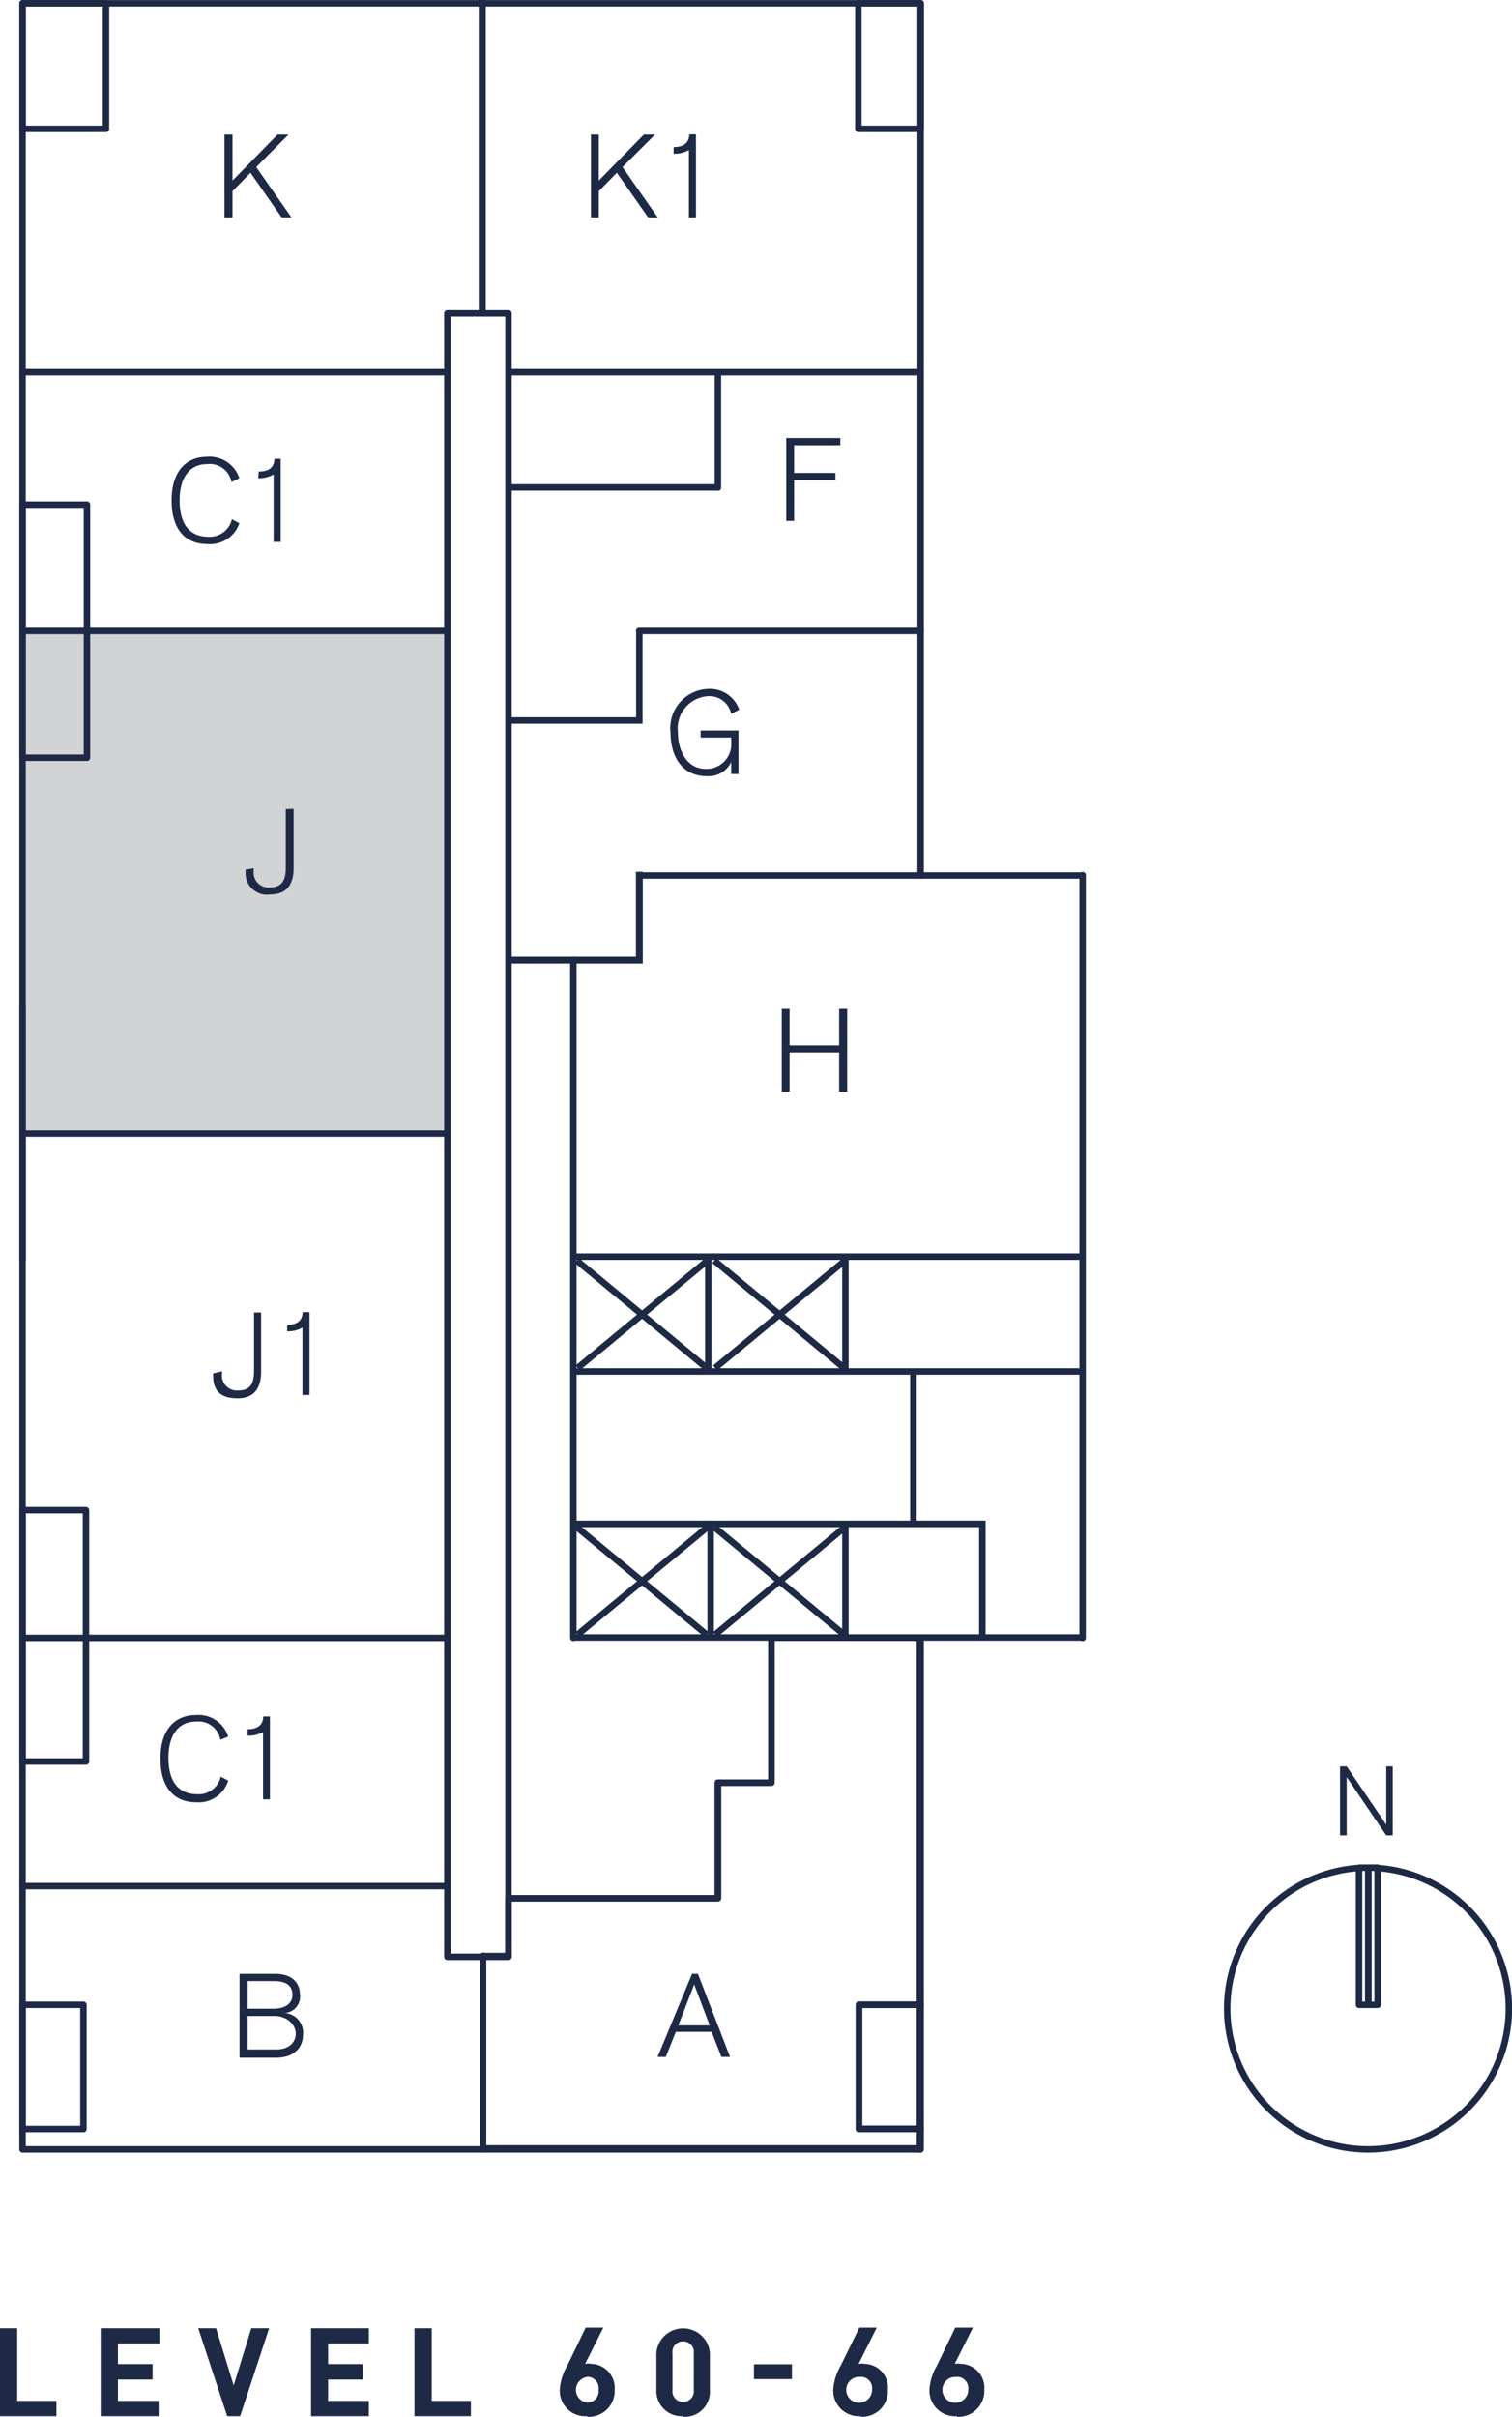 <svg xmlns="http://www.w3.org/2000/svg" xmlns:xlink="http://www.w3.org/1999/xlink" viewBox="0 0 77.19 123.38"><defs><style>.cls-1,.cls-5,.cls-6,.cls-7,.cls-8{fill:none;}.cls-2{clip-path:url(#clip-path);}.cls-3{fill:#1e2945;}.cls-4{fill:#d1d3d4;}.cls-5,.cls-6,.cls-7,.cls-8{stroke:#1e2945;}.cls-5{stroke-linecap:round;stroke-linejoin:round;}.cls-5,.cls-8{stroke-width:0.33px;}.cls-6{stroke-width:0.36px;}.cls-7{stroke-width:0.35px;}</style><clipPath id="clip-path" transform="translate(-12.67 0)"><rect class="cls-1" width="89.87" height="125.81"/></clipPath></defs><title>SKY Floor Plans J</title><g id="Layer_2" data-name="Layer 2"><g class="cls-2"><path class="cls-3" d="M12.67,123.34v-4.49h.88v3.71h2v.78Zm5.14,0v-4.49h3v.78H18.69v1.05h1.77v.79H18.69v1.09h2.08v.78Zm7.12,0h-.66l-1.48-4.49h.91l.9,2.92.9-2.92h.91Zm3.62,0v-4.49H31.5v.78H29.42v1.05h1.77v.79H29.42v1.09H31.5v.78Zm5.28,0v-4.49h.88v3.71h2v.78Zm8.82,0a1.3,1.3,0,0,1-1.4-1.38,2.8,2.8,0,0,1,.38-1.2l.94-1.94h.9l-.93,1.85a.91.91,0,0,1,.33,0A1.23,1.23,0,0,1,44.05,122,1.32,1.32,0,0,1,42.65,123.37Zm0-2a.66.66,0,0,0,0,1.31.59.59,0,0,0,.58-.66A.58.58,0,0,0,42.65,121.33Zm4.9,2A1.29,1.29,0,0,1,46.18,122v-1.89a1.37,1.37,0,0,1,2.73,0V122A1.28,1.28,0,0,1,47.55,123.37Zm.54-3.21a.54.54,0,0,0-.54-.61.54.54,0,0,0-.55.61V122a.54.54,0,0,0,.55.61.54.54,0,0,0,.54-.61Zm3.07,1.32v-.76H53.1v.76Zm5.45,1.89a1.31,1.31,0,0,1-1.4-1.38,2.8,2.8,0,0,1,.38-1.2l.95-1.94h.89l-.93,1.85a.91.91,0,0,1,.33,0A1.22,1.22,0,0,1,58,122,1.32,1.32,0,0,1,56.61,123.37Zm0-2a.66.66,0,1,0,.58.65A.58.58,0,0,0,56.61,121.33Zm4.91,2a1.31,1.31,0,0,1-1.4-1.38,2.8,2.8,0,0,1,.38-1.2l.94-1.94h.9l-.93,1.85a.91.91,0,0,1,.33,0A1.22,1.22,0,0,1,62.92,122,1.32,1.32,0,0,1,61.52,123.37Zm0-2a.66.66,0,1,0,.58.65A.58.58,0,0,0,61.52,121.33Z" transform="translate(-12.67 0)"/></g><rect class="cls-4" x="1.17" y="32.21" width="21.64" height="25.61"/><g class="cls-2"><path class="cls-5" d="M82.52,95.34a7.19,7.19,0,1,0,7.18,7.2,7.2,7.2,0,0,0-7.18-7.2m0,0h-.47v7h.47Zm.48,0h-.47v7H83Z" transform="translate(-12.67 0)"/></g><polygon class="cls-3" points="68.41 90.17 68.75 90.17 70.76 93.13 70.77 93.13 70.77 90.17 71.1 90.17 71.1 93.69 70.77 93.69 68.76 90.73 68.75 90.73 68.75 93.69 68.41 93.69 68.41 90.17"/><g class="cls-2"><path class="cls-5" d="M35.51,16h3.12M35.51,99.85V16m3.12,83.89H35.51M38.63,16V99.85M37.29.66V16m1.34,3h21M35.51,19H13.82m0,13.21H35.51m9.79,0H59.67M13.82,57.87H35.51M13.82,83.61H35.51M49.32,91h2.73m0,0v-7.4M49.32,91v5.9m0,0H38.63m-1.3,2.94v9.87M35.51,96.28H13.82m0-19.19h3.24M13.82,89.92V77.09m3.24,12.83H13.82m3.24-12.83V89.92M13.82,64.34V51.42m0-25.66h3.29M13.82,38.68V25.76m3.29,12.92H13.82m3.29-12.92V38.68m42.56,70H56.52m3.15-6.34v6.34m-3.15-6.34h3.15m-3.15,6.34v-6.34m-42.7,6.34h3.11m-3.11-6.34v6.34m3.11-6.34H13.82m3.11,6.34v-6.34M18.08.17H13.82m4.26,6.41V.17M13.82,6.58h4.26M13.82.17V6.58M59.67.17H56.49m3.18,6.41V.17M56.49,6.58h3.18M56.49.17V6.58M49.32,19H38.63m10.69,5.89V19M38.63,24.88H49.32M38.63,19v5.89m21,58.73v26.11" transform="translate(-12.67 0)"/></g><polygon class="cls-3" points="39.91 51.5 40.31 51.5 40.31 53.37 42.84 53.37 42.84 51.5 43.25 51.5 43.25 55.73 42.84 55.73 42.84 53.73 40.31 53.73 40.31 55.73 39.91 55.73 39.91 51.5"/><g class="cls-2"><path class="cls-3" d="M50,36.44a1.14,1.14,0,0,0-1.19-.9,1.65,1.65,0,0,0-1.53,1.85c0,.88.42,1.86,1.43,1.86A1.26,1.26,0,0,0,50,37.89v-.24H48.44v-.36h1.93v2.22H50V38.9h0a1.28,1.28,0,0,1-1.26.72c-1.24,0-1.84-1-1.84-2.23a2,2,0,0,1,1.91-2.22,1.58,1.58,0,0,1,1.6,1.06Z" transform="translate(-12.67 0)"/></g><polygon class="cls-3" points="40.14 22.36 42.9 22.36 42.9 22.73 40.54 22.73 40.54 24.14 42.65 24.14 42.65 24.51 40.54 24.51 40.54 26.59 40.14 26.59 40.14 22.36"/><polygon class="cls-3" points="30.17 6.87 30.57 6.87 30.57 9.22 32.87 6.87 33.44 6.87 31.78 8.53 33.58 11.1 33.09 11.1 31.49 8.82 30.57 9.76 30.57 11.1 30.17 11.1 30.17 6.87"/><g class="cls-2"><path class="cls-3" d="M47.06,7.51c.34,0,.78-.09.8-.65h.34V11.1h-.36V7.66a1.5,1.5,0,0,1-.78.19Z" transform="translate(-12.67 0)"/></g><polygon class="cls-3" points="11.46 6.87 11.87 6.87 11.87 9.22 14.17 6.87 14.73 6.87 13.08 8.53 14.88 11.1 14.38 11.1 12.79 8.82 11.87 9.76 11.87 11.1 11.46 11.1 11.46 6.87"/><g class="cls-2"><path class="cls-3" d="M24.49,24.61a1.13,1.13,0,0,0-1.24-.92c-.94,0-1.41.74-1.41,1.85,0,1.35.62,1.86,1.48,1.86a1.16,1.16,0,0,0,1.19-.9l.38.21a1.58,1.58,0,0,1-1.65,1.06c-1,0-1.81-.63-1.81-2.23s.86-2.22,1.78-2.22a1.6,1.6,0,0,1,1.68,1.09Z" transform="translate(-12.67 0)"/><path class="cls-3" d="M25.88,24.07c.35,0,.79-.09.8-.65H27v4.24h-.36V24.22a1.54,1.54,0,0,1-.79.19Z" transform="translate(-12.67 0)"/><path class="cls-3" d="M27.66,41.29v3c0,.83-.32,1.37-1.2,1.37a1.09,1.09,0,0,1-1.25-1.16v-.11l.41-.07v.16a.76.76,0,0,0,.84.82c.61,0,.8-.39.8-1v-3Z" transform="translate(-12.67 0)"/><path class="cls-3" d="M26,67v3c0,.83-.32,1.38-1.2,1.38s-1.25-.39-1.25-1.17v-.1L24,70v.16a.77.77,0,0,0,.85.82c.61,0,.79-.38.79-1V67Z" transform="translate(-12.67 0)"/><path class="cls-3" d="M27.33,67.63c.34,0,.78-.1.79-.65h.35v4.23h-.36V67.77a1.43,1.43,0,0,1-.78.19Z" transform="translate(-12.67 0)"/><path class="cls-3" d="M23.92,88.81a1.13,1.13,0,0,0-1.24-.93c-.94,0-1.41.74-1.41,1.85,0,1.35.62,1.86,1.48,1.86a1.15,1.15,0,0,0,1.19-.9l.38.21A1.58,1.58,0,0,1,22.67,92c-1,0-1.81-.63-1.81-2.23s.86-2.22,1.78-2.22a1.59,1.59,0,0,1,1.68,1.1Z" transform="translate(-12.67 0)"/><path class="cls-3" d="M25.31,88.27c.35,0,.79-.1.8-.65h.34v4.23H26.1V88.42a1.53,1.53,0,0,1-.79.18Z" transform="translate(-12.67 0)"/><path class="cls-3" d="M25.31,104.62h1.46c.69,0,1-.4,1-.81s-.39-.9-1.1-.9H25.31Zm0-2.08H26.6c.62,0,1-.25,1-.71s-.31-.7-.94-.7H25.31Zm-.41-1.78h1.82c1.12,0,1.26.75,1.26,1a.85.85,0,0,1-.77,1h0a1,1,0,0,1,.93,1.1c0,.62-.41,1.18-1.38,1.18H24.9Z" transform="translate(-12.67 0)"/></g><path class="cls-3" d="M48.9,103.39l-.79-2.09-.81,2.09Zm-.6-2.63L49.94,105H49.5L49,103.72H47.17L46.66,105h-.42L48,100.76Z" transform="translate(-12.67 0)"/><g class="cls-2"><line class="cls-6" x1="24.62" x2="24.62" y2="16.01"/></g><polyline class="cls-7" points="25.98 49.01 32.64 49.01 32.64 44.5"/><g class="cls-2"><path class="cls-5" d="M37.33,99.85v9.87m1.3-9.87h-1.3m1.3-2.95v2.95M49.32,96.9H38.63M49.32,91V96.9M52.05,91H49.32m2.73-7.4V91m7.62-7.4H52.05m7.62,18.72V83.61m-3.15,18.72h3.15m-3.15,6.34v-6.34m3.15,6.34H56.52m3.15,1v-1m-22.34,1H59.67M13.82.17H59.67M13.82,109.72V.17M59.67,109.72H13.82M59.67.17V44.69" transform="translate(-12.67 0)"/></g><polyline class="cls-8" points="25.98 36.78 32.64 36.78 32.64 32.27"/><path class="cls-5" d="M45.33,44.69H67.94m-26,38.92V49m26,34.59h-26m26-38.92V83.61m0-19.46h-26" transform="translate(-12.67 0)"/><line class="cls-8" x1="43.13" y1="64.35" x2="36.51" y2="69.83"/><line class="cls-8" x1="36.11" y1="64.35" x2="29.49" y2="69.83"/><line class="cls-8" x1="36.47" y1="64.35" x2="43.09" y2="69.83"/><line class="cls-8" x1="29.45" y1="64.35" x2="36.07" y2="69.83"/><line class="cls-8" x1="43.13" y1="77.96" x2="36.51" y2="83.44"/><line class="cls-8" x1="36.11" y1="77.96" x2="29.49" y2="83.44"/><line class="cls-8" x1="36.47" y1="77.96" x2="43.09" y2="83.44"/><line class="cls-8" x1="29.45" y1="77.96" x2="36.07" y2="83.44"/><polyline class="cls-8" points="50.15 83.62 50.15 82.39 50.15 77.79 29.25 77.79"/><line class="cls-8" x1="46.63" y1="70.02" x2="46.63" y2="77.81"/><line class="cls-8" x1="36.28" y1="77.86" x2="36.28" y2="83.6"/><line class="cls-8" x1="43.16" y1="77.86" x2="43.16" y2="83.6"/><line class="cls-8" x1="43.16" y1="64.18" x2="43.16" y2="69.92"/><line class="cls-8" x1="36.16" y1="64.18" x2="36.16" y2="69.92"/><line class="cls-8" x1="29.26" y1="70.01" x2="55.2" y2="70.01"/></g></svg>